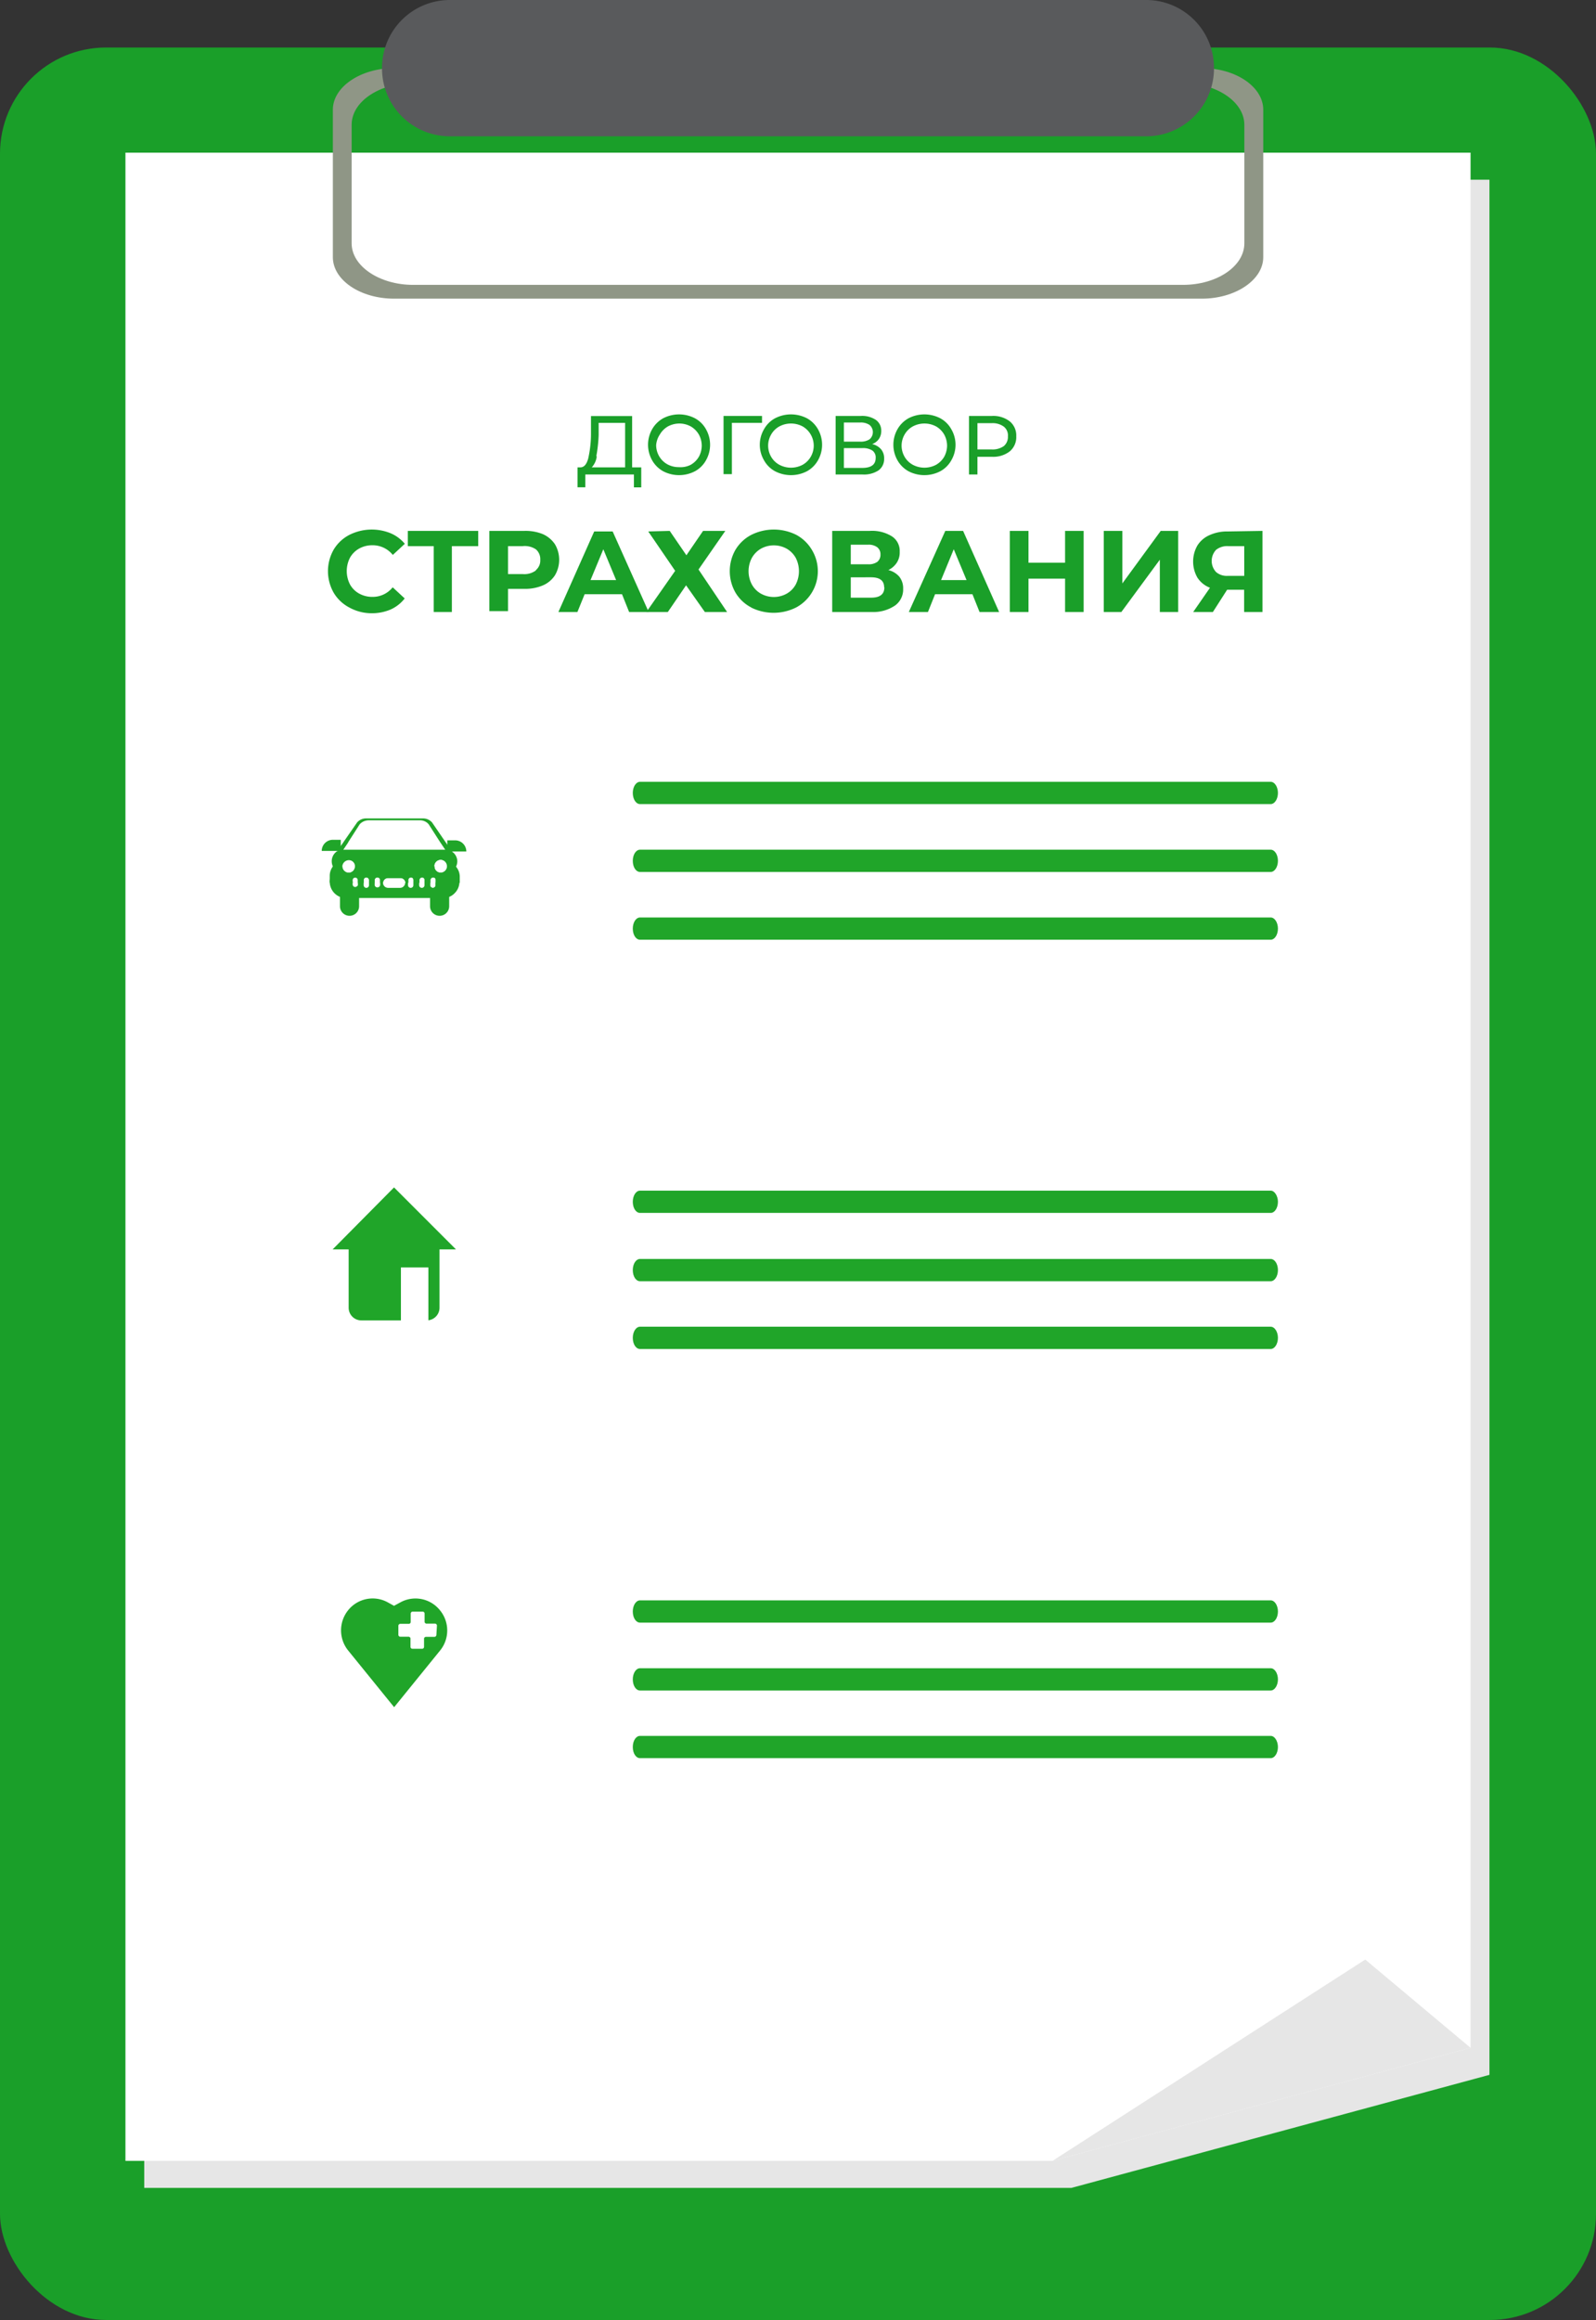 <?xml version="1.0" encoding="UTF-8"?> <svg xmlns="http://www.w3.org/2000/svg" viewBox="0 0 143.51 208.49"><rect x="0" y="0" width="143.51" height="208.49" fill="#333333" stroke="none"/> <defs> <style>.cls-1{fill:#1a9f29;}.cls-2{fill:#e6e6e6;}.cls-3{fill:#fff;}.cls-4{fill:#20a529;}.cls-5{fill:#8f9686;}.cls-6{fill:#595a5c;}</style> </defs> <title>Д1600</title> <g id="Слой_2" data-name="Слой 2"> <g id="Слой_1-2" data-name="Слой 1"> <rect class="cls-1" y="4.27" width="143.51" height="204.22" rx="9.54"></rect> <polygon class="cls-2" points="133.93 186.46 133.93 16.15 12.97 16.15 12.97 196.62 96.34 196.62 133.93 186.46"></polygon> <polygon class="cls-3" points="132.23 184.03 132.23 13.72 11.28 13.72 11.28 194.19 94.64 194.19 132.23 184.03"></polygon> <polygon class="cls-2" points="132.23 184.03 122.76 176.1 94.64 194.19 132.23 184.03"></polygon> <path class="cls-4" d="M39.56,144.71A2.82,2.82,0,0,0,36,144l-.57.31-.56-.31a2.82,2.82,0,0,0-3.56.7,2.88,2.88,0,0,0,0,3.63l4.13,5.09,4.13-5.09A2.85,2.85,0,0,0,39.56,144.71Zm-.32,2.21a.18.18,0,0,1-.18.18H38.3a.17.17,0,0,0-.17.17V148a.17.17,0,0,1-.18.17h-.86a.17.17,0,0,1-.18-.17v-.74a.17.17,0,0,0-.17-.17H36a.18.18,0,0,1-.18-.18v-.8a.18.18,0,0,1,.18-.18h.76a.17.17,0,0,0,.17-.17V145a.18.18,0,0,1,.18-.17H38a.18.18,0,0,1,.18.17v.74a.17.17,0,0,0,.17.17h.76a.18.18,0,0,1,.18.18Z"></path> <path class="cls-4" d="M41,112.28H39.52v5.24a1.14,1.14,0,0,1-1,1.13V113.9H36.05v4.76H32.48a1.14,1.14,0,0,1-1.13-1.14v-5.24H29.91l5.52-5.57Z"></path> <path class="cls-4" d="M32.29,80.1v1.34a.86.86,0,1,1-1.72,0V80.1a.86.86,0,0,1,.51-.79.78.78,0,0,1,.35-.08.76.76,0,0,1,.27,0,.11.11,0,0,1,.08,0H31.7v.24a.24.24,0,0,0,.24.24.24.24,0,0,0,.22-.15A.88.88,0,0,1,32.29,80.1Z"></path> <path class="cls-4" d="M40.39,80.1v1.34a.86.86,0,1,1-1.72,0V80.1a.75.75,0,0,1,.09-.37.23.23,0,0,0,.16.06.24.24,0,0,0,.24-.24v-.23h0a.86.86,0,0,1,.36-.08.72.72,0,0,1,.35.08A.86.86,0,0,1,40.39,80.1Z"></path> <path class="cls-4" d="M40.81,78.21a1.31,1.31,0,0,0-.58-.31.58.58,0,0,1-1.16-.05H31.94a.58.58,0,0,1-1.16,0,1.31,1.31,0,0,0-.63.32l-.08.07a1.46,1.46,0,0,0-.42,1,1.47,1.47,0,0,0,.92,1.36,1.51,1.51,0,0,0,.53.1h8.76a1.51,1.51,0,0,0,.53-.1,1.37,1.37,0,0,0,.49-.33,1.43,1.43,0,0,0,.43-1A1.48,1.48,0,0,0,40.81,78.21Zm-8.87,1.58a.24.24,0,0,1-.24-.24v-.24h.08a.11.11,0,0,0-.08,0v-.21a.24.24,0,1,1,.48,0v.48a.25.25,0,0,1-.24.24Zm1.24-.24a.24.24,0,0,1-.48,0v-.48a.24.24,0,0,1,.48,0Zm1,0a.25.25,0,0,1-.49,0v-.48a.24.24,0,0,1,.24-.24.24.24,0,0,1,.25.24Zm2.25-.22a.46.46,0,0,1-.46.46H34.9a.46.46,0,0,1-.46-.46v0a.45.45,0,0,1,.46-.43H36a.45.45,0,0,1,.46.43Zm.74.22a.24.24,0,1,1-.48,0v-.48a.24.24,0,0,1,.48,0Zm1,0a.24.24,0,1,1-.48,0v-.48a.24.24,0,0,1,.48,0Zm1,0a.24.24,0,0,1-.24.24.23.23,0,0,1-.16-.06.25.25,0,0,1-.08-.18v-.48a.24.24,0,0,1,.24-.24.23.23,0,0,1,.24.24Z"></path> <path class="cls-4" d="M41,77.88a1.44,1.44,0,0,0-1.18-.62H31.1a1.44,1.44,0,0,0-1.18.62,1.4,1.4,0,0,0-.27.84v.59h2.13a.11.11,0,0,0-.08,0v-.21a.24.24,0,1,1,.48,0v.24h.52v-.24a.24.24,0,0,1,.48,0v.24h.51v-.24a.24.24,0,0,1,.24-.24.24.24,0,0,1,.25.24v.24h.26a.45.45,0,0,1,.46-.43H36a.45.45,0,0,1,.46.43h.26v-.24a.24.24,0,0,1,.48,0v.24h.52v-.24a.24.24,0,0,1,.48,0v.24h.51v-.24a.24.24,0,0,1,.24-.24.23.23,0,0,1,.24.24v.24h2.15v-.59A1.4,1.4,0,0,0,41,77.88Zm-1.39-.62a.59.59,0,0,1,.58.59v.05a.58.58,0,1,1-.58-.64Zm-8.29,0a.59.59,0,1,1-.58.63s0,0,0,0A.6.6,0,0,1,31.36,77.26Z"></path> <path class="cls-4" d="M40.76,76.62l-.12-.1h0l-.42-.36-.51-.44-.09-.07.49.73H30.85l.49-.73-.09.07-.61.52-.27.24-.05,0h0l-.12.1a1.07,1.07,0,0,0-.37.82,1.12,1.12,0,0,0,.09.44,1,1,0,0,0,.22.32h0a1,1,0,0,0,.75.31h9.16a1.11,1.11,0,0,0,.75-.31,1.5,1.5,0,0,0,.23-.33,1.12,1.12,0,0,0,.09-.44A1.07,1.07,0,0,0,40.76,76.62Zm-9.4,1.82a.59.59,0,0,1-.58-.55s0,0,0,0a.6.6,0,0,1,.59-.59.59.59,0,0,1,0,1.18Zm8.29,0a.59.59,0,1,1,.58-.59v.05A.59.59,0,0,1,39.65,78.44Z"></path> <path class="cls-4" d="M42,76.52H40.22v-1h.71a1,1,0,0,1,1,1Z"></path> <path class="cls-4" d="M28.92,76.47h1.72v-1h-.71a1,1,0,0,0-1,1Z"></path> <path class="cls-4" d="M31.78,79.31H31.7v0A.11.11,0,0,1,31.78,79.31Z"></path> <path class="cls-4" d="M40.64,76.51l-.42-.6-1.37-2a1.07,1.07,0,0,0-.8-.36H32.91a1.05,1.05,0,0,0-.8.36l-1.47,2.12-.29.42,0,0H40.64Zm-9.79-.14.49-.73,1-1.56a1.09,1.09,0,0,1,.8-.36h4.62a1,1,0,0,1,.79.36l1,1.56.49.73Z"></path> <path class="cls-4" d="M114.26,156H57.55c-.37,0-.65.45-.65,1h0c0,.56.28,1,.65,1h56.71c.36,0,.65-.46.65-1h0C114.91,156.47,114.62,156,114.26,156Z"></path> <path class="cls-4" d="M114.26,149.92H57.55c-.37,0-.65.46-.65,1h0c0,.56.28,1,.65,1h56.71c.36,0,.65-.46.65-1h0C114.91,150.38,114.62,149.92,114.26,149.92Z"></path> <path class="cls-4" d="M114.26,143.82H57.55c-.37,0-.65.46-.65,1h0c0,.56.28,1,.65,1h56.71c.36,0,.65-.45.65-1h0C114.91,144.28,114.62,143.82,114.26,143.82Z"></path> <path class="cls-4" d="M114.26,119.23H57.55c-.37,0-.65.46-.65,1h0c0,.56.28,1,.65,1h56.71c.36,0,.65-.46.65-1h0C114.91,119.69,114.62,119.23,114.26,119.23Z"></path> <path class="cls-4" d="M114.26,113.14H57.55c-.37,0-.65.45-.65,1h0c0,.56.28,1,.65,1h56.71c.36,0,.65-.46.65-1h0C114.91,113.59,114.62,113.14,114.26,113.14Z"></path> <path class="cls-4" d="M114.26,107H57.55c-.37,0-.65.46-.65,1h0c0,.56.28,1,.65,1h56.71c.36,0,.65-.45.65-1h0C114.91,107.5,114.62,107,114.26,107Z"></path> <path class="cls-4" d="M114.26,82.45H57.55c-.37,0-.65.46-.65,1h0c0,.56.28,1,.65,1h56.71c.36,0,.65-.45.65-1h0C114.91,82.91,114.62,82.45,114.26,82.45Z"></path> <path class="cls-4" d="M114.26,76.36H57.55c-.37,0-.65.45-.65,1h0c0,.56.28,1,.65,1h56.71c.36,0,.65-.46.65-1h0C114.91,76.81,114.62,76.36,114.26,76.36Z"></path> <path class="cls-4" d="M114.26,70.26H57.55c-.37,0-.65.46-.65,1h0c0,.55.28,1,.65,1h56.71c.36,0,.65-.46.65-1h0C114.91,70.72,114.62,70.26,114.26,70.26Z"></path> <path class="cls-5" d="M108.07,6.12H35.44c-3,0-5.51,1.68-5.51,3.74V23.11c0,2.06,2.47,3.73,5.51,3.73h72.63c3,0,5.52-1.67,5.52-3.73V9.86C113.59,7.8,111.11,6.12,108.07,6.12Zm3.82,15.75c0,2.06-2.47,3.73-5.52,3.73H37.14c-3,0-5.52-1.67-5.52-3.73V11.21c0-2.07,2.47-3.74,5.52-3.74h69.23c3,0,5.52,1.67,5.52,3.74Z"></path> <path class="cls-6" d="M103.09,12.25H40.42a6.1,6.1,0,0,1-6.07-6.13h0A6.1,6.1,0,0,1,40.42,0h62.67a6.1,6.1,0,0,1,6.07,6.12h0A6.1,6.1,0,0,1,103.09,12.25Z"></path> <path class="cls-1" d="M57.66,42v1.8H57V42.64H52.63v1.15h-.7V42h.26c.33,0,.56-.28.7-.79a10.16,10.16,0,0,0,.25-2.13l0-1.69h3.7V42Zm-4-1a1.76,1.76,0,0,1-.45,1h3V38H53.83l0,1.11A13.27,13.27,0,0,1,53.62,41Z"></path> <path class="cls-1" d="M59.63,42.35a2.59,2.59,0,0,1-1-1,2.83,2.83,0,0,1,0-2.76,2.59,2.59,0,0,1,1-1,3.1,3.1,0,0,1,2.86,0,2.5,2.5,0,0,1,1,1,2.82,2.82,0,0,1,0,2.76,2.5,2.5,0,0,1-1,1,3.1,3.1,0,0,1-2.86,0Zm2.48-.58a2,2,0,0,0,.73-.72,2.14,2.14,0,0,0,.26-1,2.1,2.1,0,0,0-.26-1,2,2,0,0,0-.73-.73,2.15,2.15,0,0,0-1-.26,2.21,2.21,0,0,0-1.05.26,2,2,0,0,0-.73.73A2,2,0,0,0,59,40a2,2,0,0,0,.27,1,1.94,1.94,0,0,0,.73.72,2.1,2.1,0,0,0,1.05.26A2,2,0,0,0,62.11,41.77Z"></path> <path class="cls-1" d="M68.52,38H65.81v4.61h-.75V37.38h3.46Z"></path> <path class="cls-1" d="M69.69,42.35a2.5,2.5,0,0,1-1-1,2.76,2.76,0,0,1,0-2.76,2.5,2.5,0,0,1,1-1,3.12,3.12,0,0,1,2.87,0,2.56,2.56,0,0,1,1,1,2.82,2.82,0,0,1,0,2.76,2.56,2.56,0,0,1-1,1,3.12,3.12,0,0,1-2.87,0Zm2.48-.58a1.94,1.94,0,0,0,.73-.72,2,2,0,0,0,.27-1,2,2,0,0,0-.27-1,2,2,0,0,0-.73-.73,2.23,2.23,0,0,0-2.09,0,1.92,1.92,0,0,0-.74.73,2,2,0,0,0-.27,1,2,2,0,0,0,.27,1,1.9,1.9,0,0,0,.74.72,2.23,2.23,0,0,0,2.09,0Z"></path> <path class="cls-1" d="M79.22,40.37a1.24,1.24,0,0,1,.28.84,1.26,1.26,0,0,1-.5,1.06,2.4,2.4,0,0,1-1.46.37h-2.4V37.38H77.4a2.21,2.21,0,0,1,1.35.35,1.17,1.17,0,0,1,.49,1,1.24,1.24,0,0,1-.22.73,1.26,1.26,0,0,1-.6.45A1.47,1.47,0,0,1,79.22,40.37Zm-3.34-.68h1.47a1.45,1.45,0,0,0,.84-.21.85.85,0,0,0,0-1.29,1.39,1.39,0,0,0-.83-.22H75.88Zm2.86,1.46a.75.75,0,0,0-.31-.67,1.57,1.57,0,0,0-.9-.21H75.88v1.78h1.65C78.34,42.05,78.74,41.75,78.74,41.15Z"></path> <path class="cls-1" d="M81.69,42.35a2.59,2.59,0,0,1-1-1,2.83,2.83,0,0,1,0-2.76,2.59,2.59,0,0,1,1-1,3.1,3.1,0,0,1,2.86,0,2.5,2.5,0,0,1,1,1,2.76,2.76,0,0,1,0,2.76,2.5,2.5,0,0,1-1,1,3.1,3.1,0,0,1-2.86,0Zm2.48-.58a2,2,0,0,0,.73-.72,2.14,2.14,0,0,0,.26-1,2.1,2.1,0,0,0-.26-1,2,2,0,0,0-.73-.73,2.23,2.23,0,0,0-2.09,0,1.92,1.92,0,0,0-.74.73,2,2,0,0,0-.27,1,2,2,0,0,0,.27,1,1.9,1.9,0,0,0,.74.72,2.23,2.23,0,0,0,2.09,0Z"></path> <path class="cls-1" d="M90.8,37.87a1.64,1.64,0,0,1,.58,1.34,1.66,1.66,0,0,1-.58,1.35,2.42,2.42,0,0,1-1.61.49h-1.3v1.59h-.76V37.38h2.06A2.42,2.42,0,0,1,90.8,37.87Zm-.54,2.22a1.07,1.07,0,0,0,.37-.88,1,1,0,0,0-.37-.87,1.7,1.7,0,0,0-1.1-.31H87.89v2.36h1.27A1.76,1.76,0,0,0,90.26,40.09Z"></path> <path class="cls-1" d="M31.4,54.59A3.54,3.54,0,0,1,30,53.26a3.91,3.91,0,0,1,0-3.86,3.54,3.54,0,0,1,1.41-1.33,4.49,4.49,0,0,1,3.71-.15,3.38,3.38,0,0,1,1.28.95l-1.08,1A2.32,2.32,0,0,0,33.49,49a2.43,2.43,0,0,0-1.2.3,2.15,2.15,0,0,0-.82.82,2.63,2.63,0,0,0,0,2.4,2.09,2.09,0,0,0,.82.82,2.43,2.43,0,0,0,1.2.3,2.3,2.3,0,0,0,1.82-.86l1.08,1a3.31,3.31,0,0,1-1.28,1,4.27,4.27,0,0,1-1.71.33A4.16,4.16,0,0,1,31.4,54.59Z"></path> <path class="cls-1" d="M43,49.08H40.63V55H39V49.08H36.67V47.71H43Z"></path> <path class="cls-1" d="M48.81,48a2.58,2.58,0,0,1,1.09.91,2.75,2.75,0,0,1,0,2.79,2.45,2.45,0,0,1-1.09.91,4.11,4.11,0,0,1-1.67.31H45.68v2H44V47.71h3.14A4.11,4.11,0,0,1,48.81,48Zm-.62,3.23a1.12,1.12,0,0,0,.39-.92,1.16,1.16,0,0,0-.39-.94A1.79,1.79,0,0,0,47,49.08H45.68v2.51H47A1.73,1.73,0,0,0,48.19,51.26Z"></path> <path class="cls-1" d="M55.93,53.4H52.57L51.92,55H50.21l3.22-7.24h1.66L58.33,55H56.57Zm-.53-1.27-1.15-2.77L53.1,52.13Z"></path> <path class="cls-1" d="M60.22,47.71l1.5,2.19,1.5-2.19h2l-2.41,3.47L65.38,55h-2l-1.69-2.4L60.05,55H58.12l2.59-3.7-2.42-3.54Z"></path> <path class="cls-1" d="M67.55,54.59a3.53,3.53,0,0,1-1.42-1.34,3.87,3.87,0,0,1,0-3.84,3.6,3.6,0,0,1,1.42-1.34,4.53,4.53,0,0,1,4.06,0A3.64,3.64,0,0,1,73,49.41a3.7,3.7,0,0,1-1.41,5.18,4.53,4.53,0,0,1-4.06,0Zm3.19-1.24a2.13,2.13,0,0,0,.81-.82,2.63,2.63,0,0,0,0-2.4,2.2,2.2,0,0,0-.81-.82,2.39,2.39,0,0,0-2.32,0,2.2,2.2,0,0,0-.81.82,2.55,2.55,0,0,0,0,2.4,2.13,2.13,0,0,0,.81.82,2.39,2.39,0,0,0,2.32,0Z"></path> <path class="cls-1" d="M80.86,51.82a1.66,1.66,0,0,1,.35,1.09,1.77,1.77,0,0,1-.72,1.5A3.49,3.49,0,0,1,78.4,55H74.83V47.71H78.2a3.38,3.38,0,0,1,2,.49,1.56,1.56,0,0,1,.7,1.38,1.68,1.68,0,0,1-.27,1,1.91,1.91,0,0,1-.75.65A1.9,1.9,0,0,1,80.86,51.82ZM76.5,50.71h1.56a1.32,1.32,0,0,0,.83-.22.82.82,0,0,0,.28-.66.79.79,0,0,0-.29-.65,1.29,1.29,0,0,0-.82-.23H76.5Zm3,2.07c0-.6-.39-.9-1.18-.9H76.5v1.83h1.84C79.13,53.71,79.52,53.4,79.52,52.78Z"></path> <path class="cls-1" d="M87.44,53.4H84.08L83.44,55H81.72L85,47.71H86.6L89.84,55H88.08Zm-.53-1.27-1.15-2.77-1.14,2.77Z"></path> <path class="cls-1" d="M97.44,47.71V55H95.77V52H92.48v3H90.8V47.71h1.68v2.86h3.29V47.71Z"></path> <path class="cls-1" d="M99.25,47.71h1.67v4.72l3.45-4.72h1.57V55h-1.65v-4.7L100.83,55H99.25Z"></path> <path class="cls-1" d="M113.52,47.71V55h-1.65V53h-1.53L109.06,55h-1.77l1.51-2.18a2.34,2.34,0,0,1-1.13-.91,2.9,2.9,0,0,1,0-2.89,2.43,2.43,0,0,1,1.09-.93,3.82,3.82,0,0,1,1.65-.33Zm-4.17,1.7a1.46,1.46,0,0,0,0,2,1.47,1.47,0,0,0,1.06.34h1.47V49.08h-1.43A1.61,1.61,0,0,0,109.35,49.41Z"></path> </g> </g> </svg> 